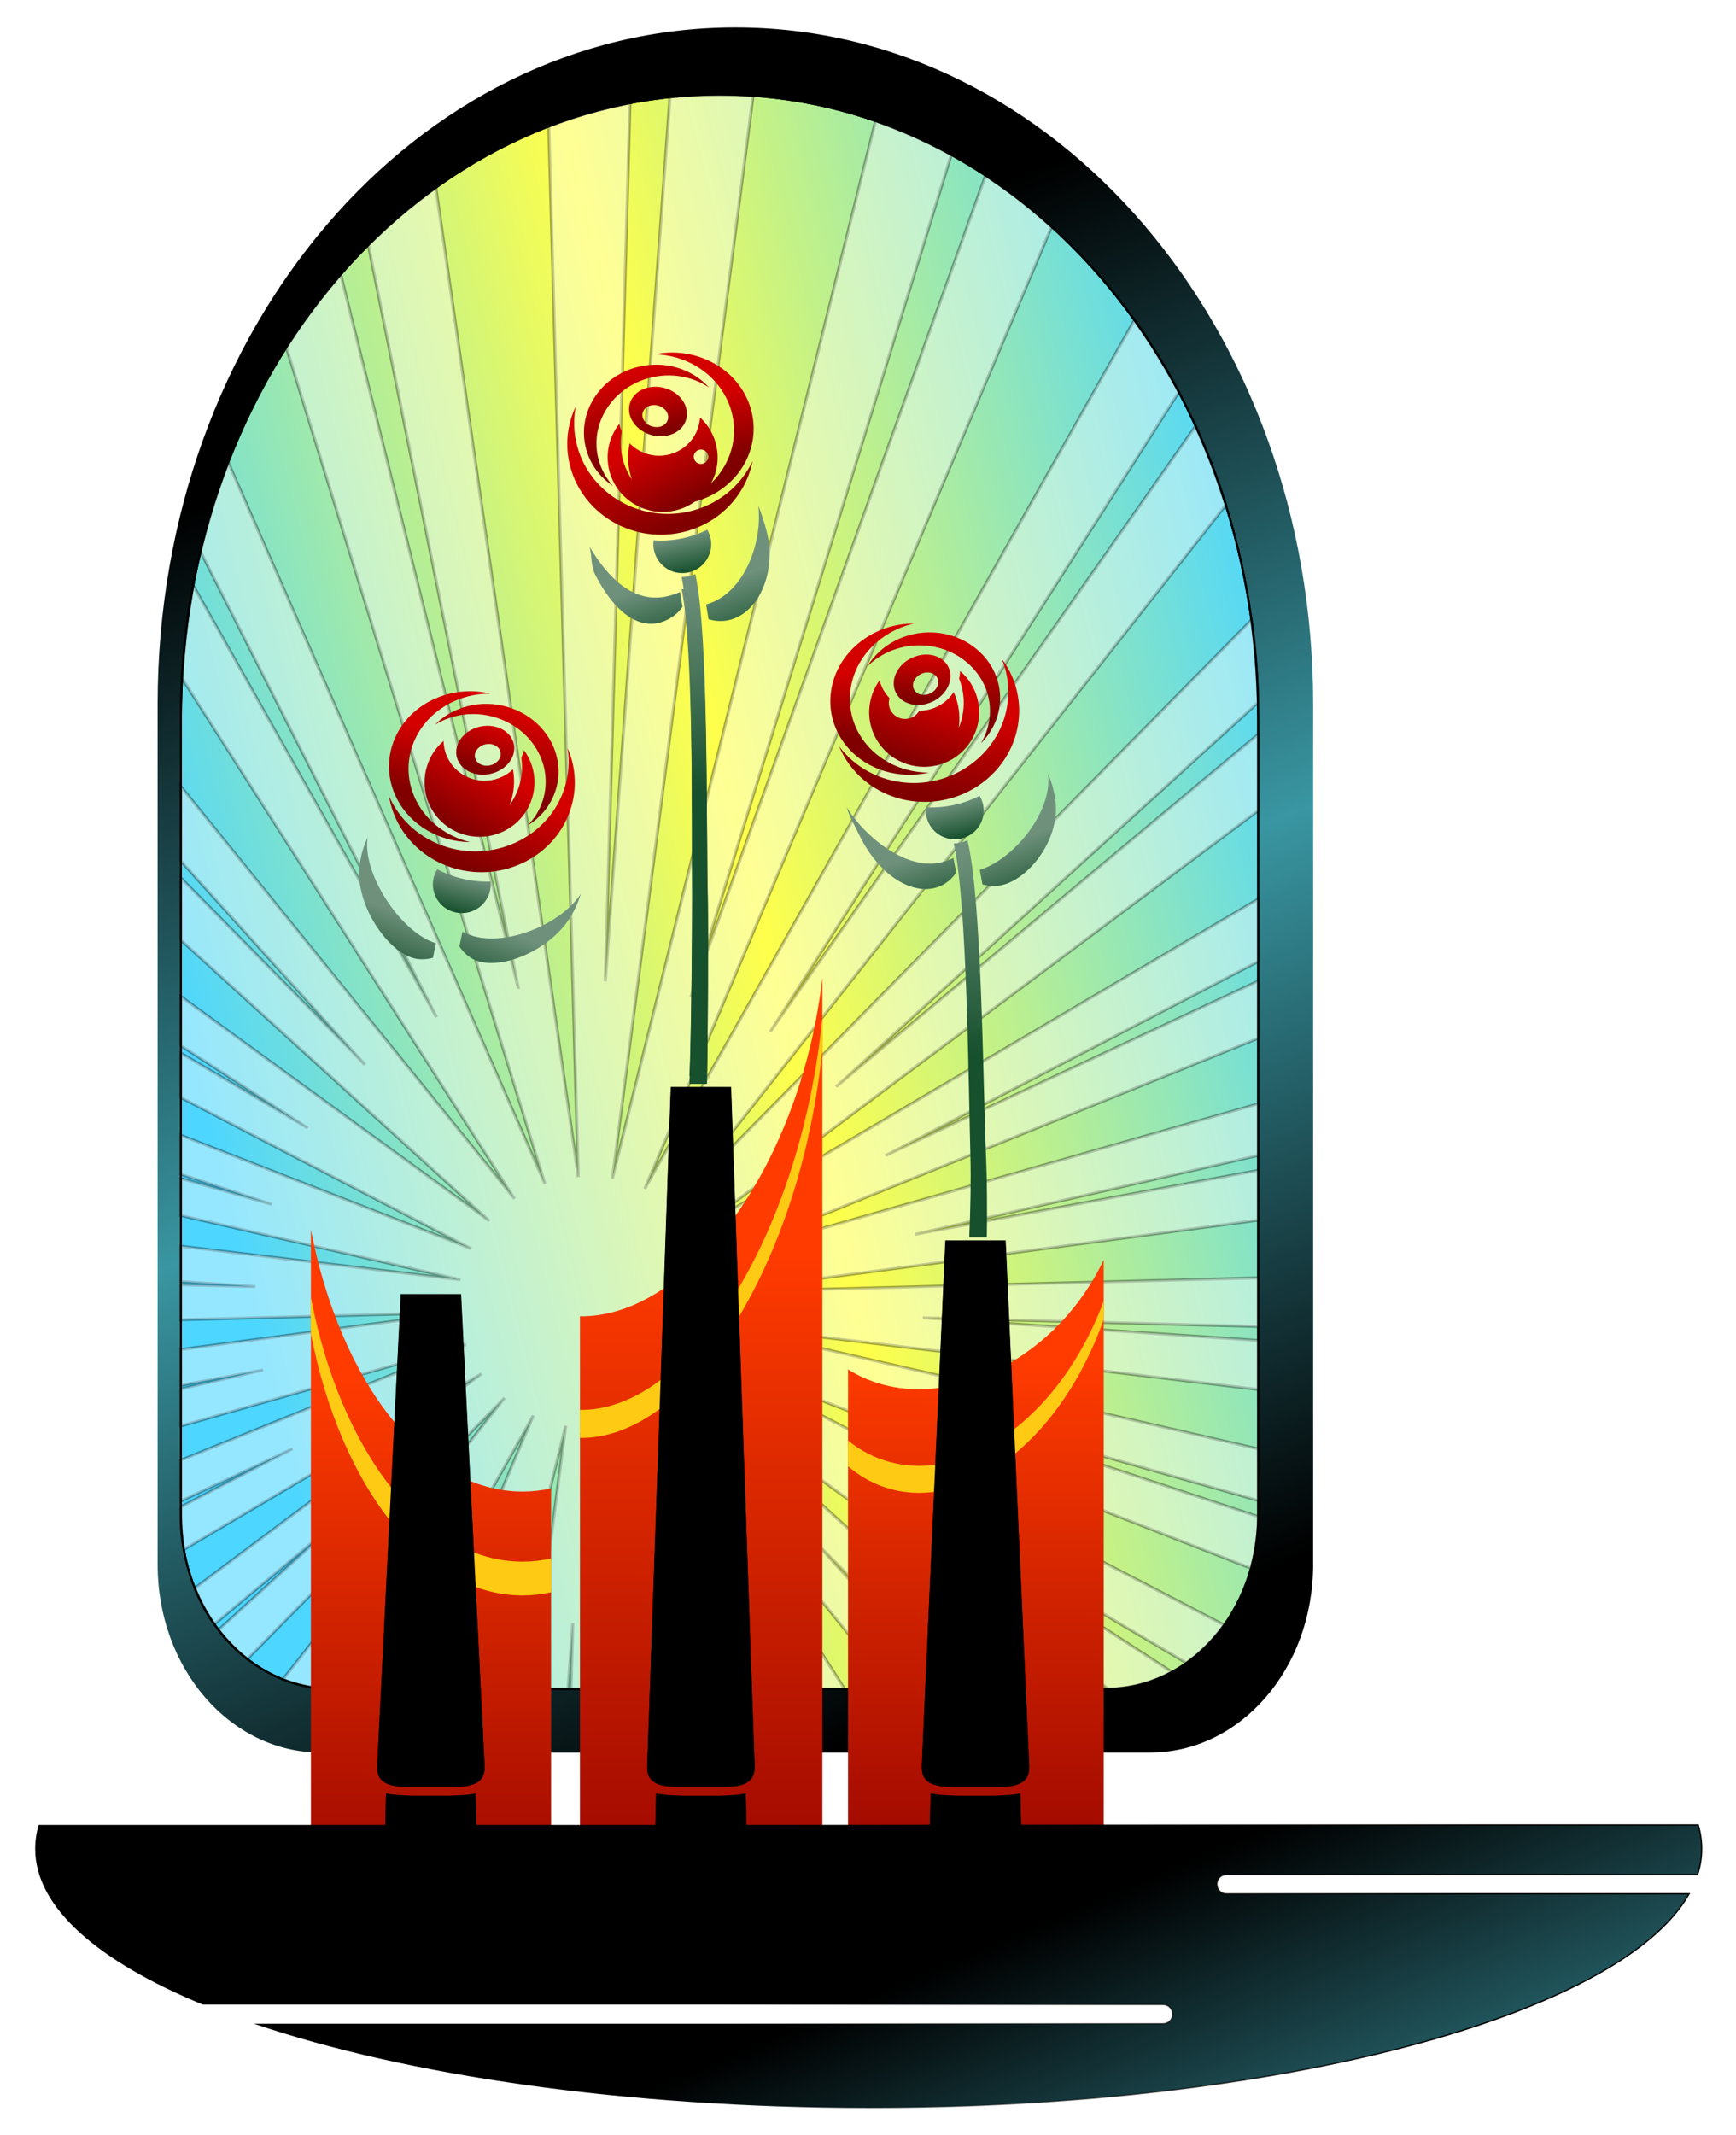 <?xml version="1.0" encoding="UTF-8"?>
<svg version="1.1" viewBox="0 0 480 590" xmlns="http://www.w3.org/2000/svg" xmlns:xlink="http://www.w3.org/1999/xlink">
<defs>
<linearGradient id="k">
<stop stop-color="#8f0000" offset="0"/>
<stop stop-color="#ff3b00" offset="1"/>
</linearGradient>
<linearGradient id="i">
<stop stop-color="#16502d" offset="0"/>
<stop stop-color="#6f917c" offset="1"/>
</linearGradient>
<linearGradient id="a">
<stop stop-color="#d40000" offset="0"/>
<stop stop-color="#800000" offset="1"/>
</linearGradient>
<linearGradient id="h" x1="498.9" x2="479.03" y1="542.19" y2="602.33" gradientUnits="userSpaceOnUse" xlink:href="#a"/>
<linearGradient id="g" x1="393.64" x2="381.83" y1="544.87" y2="601.26" gradientTransform="matrix(1 0 0 .956 0 25.561)" gradientUnits="userSpaceOnUse" xlink:href="#a"/>
<linearGradient id="f" x1="481.71" x2="448.42" y1="601.26" y2="672.69" gradientTransform="translate(1.611 -3.759)" gradientUnits="userSpaceOnUse" xlink:href="#a"/>
<linearGradient id="r" x1="473.12" x2="443.58" y1="589.45" y2="640.46" gradientTransform="matrix(.965 -.263 .263 .965 1.877 -575.13)" gradientUnits="userSpaceOnUse" xlink:href="#a"/>
<linearGradient id="e" x1="465.6" x2="453.79" y1="547.02" y2="584.08" gradientUnits="userSpaceOnUse" xlink:href="#a"/>
<linearGradient id="q" x1="408.21" x2="424.54" y1="807.81" y2="633.9" gradientTransform="translate(80.059 -54.684)" gradientUnits="userSpaceOnUse" xlink:href="#i"/>
<linearGradient id="d" x1="426.82" x2="434.42" y1="322.42" y2="292.04" gradientTransform="translate(78.985 247.68)" gradientUnits="userSpaceOnUse" xlink:href="#i"/>
<linearGradient id="c" x1="361.96" x2="381.83" y1="711.89" y2="631.87" gradientTransform="matrix(.654 .07 -.07 .654 275.52 139.02)" gradientUnits="userSpaceOnUse" xlink:href="#i"/>
<linearGradient id="b" x1="361.96" x2="381.83" y1="711.89" y2="631.87" gradientTransform="matrix(-.553 -.357 -.357 .553 969.36 366.7)" gradientUnits="userSpaceOnUse" xlink:href="#i"/>
<linearGradient id="p" x1="793.72" x2="793.72" y1="1214.3" y2="731.43" gradientTransform="matrix(-.752 0 0 1 1182.7 0)" gradientUnits="userSpaceOnUse" xlink:href="#k"/>
<linearGradient id="o" x1="668.81" x2="668.81" y1="1244.4" y2="640.09" gradientTransform="matrix(-.713 0 0 1 899.77 0)" gradientUnits="userSpaceOnUse" xlink:href="#k"/>
<linearGradient id="n" x1="473.12" x2="443.58" y1="589.45" y2="640.46" gradientTransform="matrix(-1 -.017 -.017 1 830.35 -835.73)" gradientUnits="userSpaceOnUse" xlink:href="#a"/>
<linearGradient id="j" x1="408.21" x2="424.54" y1="807.81" y2="633.9" gradientTransform="matrix(.999 .052 -.052 .999 324.84 -611)" gradientUnits="userSpaceOnUse" xlink:href="#i"/>
<linearGradient id="m" x1="714.24" x2="714.24" y1="1244.5" y2="745.02" gradientTransform="matrix(.707 0 0 1 -339.89 0)" gradientUnits="userSpaceOnUse" xlink:href="#k"/>
<linearGradient id="l" x1="473.12" x2="443.58" y1="589.45" y2="640.46" gradientUnits="userSpaceOnUse" xlink:href="#a"/>
<filter id="x" color-interpolation-filters="sRGB">
<feGaussianBlur stdDeviation="5.362"/>
</filter>
<filter id="w" color-interpolation-filters="sRGB">
<feGaussianBlur stdDeviation="7.471"/>
</filter>
<linearGradient id="v" x1="647.23" x2="196.13" y1="1004" y2="-58.846" gradientTransform="matrix(1.028 0 0 1 1.552 0)" gradientUnits="userSpaceOnUse">
<stop offset="0"/>
<stop stop-color="#3996a2" offset=".5"/>
<stop offset="1"/>
</linearGradient>
<linearGradient id="u" x1="-75.947" x2="824.19" y1="338.47" y2="124.05" gradientTransform="translate(11.197)" gradientUnits="userSpaceOnUse">
<stop stop-color="#4dd6ff" offset="0"/>
<stop stop-color="#ffff4b" offset=".5"/>
<stop stop-color="#4dd6ff" offset="1"/>
</linearGradient>
<linearGradient id="t" x1="945.74" x2="744.41" y1="1565.8" y2="1179.9" gradientTransform="matrix(1.08 0 0 .879 -21.421 146.23)" gradientUnits="userSpaceOnUse">
<stop stop-color="#3996a2" offset="0"/>
<stop offset="1"/>
</linearGradient>
<linearGradient id="s" x1="1012.1" x2="426.25" y1="1304.2" y2="1213.9" gradientTransform="matrix(1.022 0 0 1.102 -10.085 -115.87)" gradientUnits="userSpaceOnUse">
<stop offset="0"/>
<stop stop-opacity="0" offset="1"/>
</linearGradient>
</defs>
<g transform="translate(0 -462.36)">
<g transform="matrix(.329 0 0 .329 61.888 591.46)">
<g transform="matrix(1.023 0 0 1 1.259 0)">
<path d="m419.02-369.36c-262.95 0-474.65 253.49-474.65 568.39v722.8c0 87.47 59.758 157.87 134 157.87h681.25c74.246 0 134.04-70.399 134.04-157.87v-722.8c0-314.89-211.69-568.39-474.65-568.39z" fill="url(#v)"/>
<g transform="matrix(1.048 0 0 1.03 -6.868 -32.648)">
<path d="m393.98-272.14c-233.93 0-422.27 227.45-422.27 510v648.54c0 78.485 53.163 141.65 119.22 141.65h606.07c66.052 0 119.24-63.167 119.24-141.65v-648.54c0-282.55-188.33-510-422.27-510z" fill="url(#u)" stroke="#000" stroke-width="1.577"/>
<path transform="translate(0 302.36)" d="m393.97-574.5c-13.103 0-26.052 0.697-38.844 2.094l-50.75 721.06 19.375-716.22c-21.843 4.38-43.101 10.791-63.656 19.031l23.15 856.82-111.66-806.84c-18.653 13.929-36.349 29.554-52.906 46.719l117.66 606.59-139.34-582.47c-15.431 18.405-29.688 38.248-42.625 59.344l202.72 682.22-248.29-588.37c-8.688 23.315-15.972 47.581-21.719 72.625l185.03 379.78-190.71-351.97c-4.424 24.583-7.39 49.834-8.781 75.625l260.59 424.44-261.5-336.16v60.719l144.28 166.12-144.28-152.28v50.594l241.84 229.12-241.84-183.06v40.125l99.438 67.125-99.438-61.062v36.157l227.5 123.28-227.5-92.469v31.781l71.219 24.562-71.219-21.156v30.219l219.19 52.438-219.19-27.375v28.844l58.281 4.094-58.281-1.562v28.594l217.91-5.906-217.91 30.156v29.25l64.375-12.5-64.375 15.406v30.25l223.47-66.406-223.47 94.281v33.312l87.5-42.625-87.5 47.406v6.781c0 9.579 0.802 18.933 2.312 27.969l233.28-143.25-224.65 174.78c4.095 10.553 9.229 20.399 15.281 29.344l100.06-86.9-96.72 91.62c6.628 8.97 14.199 16.93 22.531 23.66l201.62-212.84-173.72 229.5c10.702 4.4 22.104 7.02 33.969 7.625l63.938-94.719-58.25 94.875h35.812l120.82-222.95-90.625 222.94h31.5l23-66.656-19.812 66.656h29.969l51.344-214.62-26.812 214.62h28.594l3.781-53.719-1.438 53.719h28.344l-5.781-213.34 29.531 213.34h28.969l-11.594-59.812 14.312 59.812h29.969l-65.031-218.91 92.375 218.91h33l-40.406-82.938 44.938 82.938h35.812l-141.84-231.03 179.72 231.03h43.219l-105.72-121.72 115.31 121.72h50.125l-263-249.16 329.12 249.12c17.775-0.322 34.577-5.22 49.625-13.75l-236.34-159.56 247.78 152.12c11.236-8.282 21.212-18.724 29.531-30.844l-405.38-219.66 426.5 173.38c3.564-13.283 5.555-27.431 5.656-42.125l-275.88-95.125 275.88 81.969v-42.094l-423.84-101.38 423.84 52.938v-40l-262.94-18.5 262.94 7.125v-39.688l-422.56 11.438 422.56-58.469v-40.625l-269.01 52.18 269.03-64.34v-42.125l-428.13 127.21 428.13-180.66v-46.656l-292.16 142.34 292.16-158.31v-50.874l-440.25 270.29 440.25-342.47v-62.188l-330.94 287.44 330.75-313.38c-0.512-22.843-2.226-45.299-5.125-67.281l-453.06 478.22 432.94-572c-6.691-22.217-14.588-43.708-23.656-64.344l-333.47 493.93 320.31-521.69c-10.469-20.58-22.101-40.193-34.812-58.688l-383.88 708.45 318.94-784.57c-16.322-15.405-33.615-29.373-51.75-41.781l-231.06 670.06 204.15-686.97c-19.03-10.91-38.85-20.13-59.34-27.56l-206.31 862.5 110.31-883.09c-8.68-0.64-17.46-0.97-26.28-0.97z" fill="none" filter="url(#x)" opacity=".582" stroke="#000" stroke-width="2.4"/>
<path transform="translate(0 302.36)" d="m393.97-574.5c-13.103 0-26.052 0.697-38.844 2.094l-50.75 721.06 19.375-716.22c-21.843 4.38-43.101 10.791-63.656 19.031l23.15 856.82-111.66-806.84c-18.653 13.929-36.349 29.554-52.906 46.719l117.66 606.59-139.34-582.47c-15.431 18.405-29.688 38.248-42.625 59.344l202.72 682.22-248.29-588.37c-8.688 23.315-15.972 47.581-21.719 72.625l185.03 379.78-190.71-351.97c-4.424 24.583-7.39 49.834-8.781 75.625l260.59 424.44-261.5-336.16v60.719l144.28 166.12-144.28-152.28v50.594l241.84 229.12-241.84-183.06v40.125l99.438 67.125-99.438-61.062v36.157l227.5 123.28-227.5-92.469v31.781l71.219 24.562-71.219-21.156v30.219l219.19 52.438-219.19-27.375v28.844l58.281 4.094-58.281-1.562v28.594l217.91-5.906-217.91 30.156v29.25l64.375-12.5-64.375 15.406v30.25l223.47-66.406-223.47 94.281v33.312l87.5-42.625-87.5 47.406v6.781c0 9.579 0.802 18.933 2.312 27.969l233.28-143.25-224.65 174.78c4.095 10.553 9.229 20.399 15.281 29.344l100.06-86.9-96.72 91.62c6.628 8.97 14.199 16.93 22.531 23.66l201.62-212.84-173.72 229.5c10.702 4.4 22.104 7.02 33.969 7.625l63.938-94.719-58.25 94.875h35.812l120.82-222.95-90.625 222.94h31.5l23-66.656-19.812 66.656h29.969l51.344-214.62-26.812 214.62h28.594l3.781-53.719-1.438 53.719h28.344l-5.781-213.34 29.531 213.34h28.969l-11.594-59.812 14.312 59.812h29.969l-65.031-218.91 92.375 218.91h33l-40.406-82.938 44.938 82.938h35.812l-141.84-231.03 179.72 231.03h43.219l-105.72-121.72 115.31 121.72h50.125l-263-249.16 329.12 249.12c17.775-0.322 34.577-5.22 49.625-13.75l-236.34-159.56 247.78 152.12c11.236-8.282 21.212-18.724 29.531-30.844l-405.38-219.66 426.5 173.38c3.564-13.283 5.555-27.431 5.656-42.125l-275.88-95.125 275.88 81.969v-42.094l-423.84-101.38 423.84 52.938v-40l-262.94-18.5 262.94 7.125v-39.688l-422.56 11.438 422.56-58.469v-40.625l-269.01 52.18 269.03-64.34v-42.125l-428.13 127.21 428.13-180.66v-46.656l-292.16 142.34 292.16-158.31v-50.874l-440.25 270.29 440.25-342.47v-62.188l-330.94 287.44 330.75-313.38c-0.512-22.843-2.226-45.299-5.125-67.281l-453.06 478.22 432.94-572c-6.691-22.217-14.588-43.708-23.656-64.344l-333.47 493.93 320.31-521.69c-10.469-20.58-22.101-40.193-34.812-58.688l-383.88 708.45 318.94-784.57c-16.322-15.405-33.615-29.373-51.75-41.781l-231.06 670.06 204.15-686.97c-19.03-10.91-38.85-20.13-59.34-27.56l-206.31 862.5 110.31-883.09c-8.68-0.64-17.46-0.97-26.28-0.97z" fill="#fff" opacity=".404"/>
<path d="m393.98-272.14c-233.93 0-422.27 227.45-422.27 510v648.54c0 78.485 53.163 141.65 119.22 141.65h606.07c66.052 0 119.24-63.167 119.24-141.65v-648.54c0-282.55-188.33-510-422.27-510z" fill="none" stroke="#000" stroke-width="1.577"/>
</g>
</g>
<g transform="matrix(1 0 0 .991 -996.51 23.162)" filter="url(#w)">
<g transform="translate(15.189 3.038)">
<g transform="translate(1008.6)">
<g transform="matrix(.977 -.214 .214 .977 -3.252 -302.13)">
<path d="m488.93 628.86c10.85-7.002 19.218-17.478 23.015-30.406 8.714-29.669-9.914-60.891-41.607-69.735-22.839-6.373-46.219 0.61-60.768 16.113 14.045-9.048 32.235-12.237 50.103-7.252 31.693 8.844 50.322 40.066 41.607 69.735-2.428 8.267-6.732 15.543-12.35 21.545z" fill="url(#h)"/>
<path d="m455.59 517.69c-14.9-3.274-31.031-1.963-45.823 4.806-33.947 15.535-47.894 53.822-31.152 85.515 12.065 22.838 36.763 36.015 62.331 35.785-19.273-4.249-36.438-16.195-45.876-34.062-16.742-31.693-2.794-69.98 31.152-85.515 9.459-4.329 19.482-6.429 29.368-6.529z" fill="url(#g)"/>
<path d="m521.33 562.65c7.021 15.557 8.758 33.454 3.625 51.071-11.781 40.431-55.165 63.96-96.899 52.553-30.074-8.22-51.076-32.329-56.061-60.293 9.1 20.121 27.065 36.271 50.593 42.702 41.734 11.407 85.118-12.122 96.899-52.553 3.283-11.265 3.757-22.664 1.843-33.479z" fill="url(#f)"/>
<path transform="matrix(.965 .263 -.263 .965 -152.97 554.41)" d="m618.16-157.19c0.068 2.203-0.084 4.409-0.438 6.594 0.404 0.892 0.796 1.828 1.156 2.75 5.023 12.853 4.866 26.458 0.594 38.75 0.734-8.304-0.35-16.844-3.562-25.062-0.665-1.702-1.407-3.37-2.219-4.969-1.15 2.018-2.524 3.94-4.125 5.75-6.363 7.194-15.079 11.097-23.969 11.562-2.25 4.463-6.848 7.531-12.188 7.531-7.55 0-13.688-6.106-13.688-13.656 0-1.136 0.176-2.226 0.438-3.281-4.377-4.158-7.434-9.21-9.125-14.625-12.251 18.863-9.168 44.368 8.188 59.719 19.106 16.899 48.289 15.106 65.188-4s15.106-48.32-4-65.219c-0.732-0.648-1.49-1.251-2.25-1.844z" fill="url(#r)"/>
<path d="m447.42 545.78c-4.606 1.111-9.014 3.328-12.571 6.632-9.486 8.809-9.406 21.917 0.142 29.267 9.548 7.349 24.966 6.148 34.452-2.662 9.486-8.809 9.447-21.896-0.101-29.245-5.967-4.593-14.247-5.843-21.922-3.992zm4.813 14.932c3.417-0.824 7.128-0.266 9.784 1.778 4.25 3.271 4.241 9.097 0.018 13.019-4.223 3.921-11.092 4.447-15.342 1.176s-4.241-9.097-0.018-13.019c1.583-1.47 3.508-2.46 5.558-2.954z" fill="url(#e)"/>
</g>
<g transform="matrix(-1 .002 .002 1 1096.3 -282.5)">
<path d="m499.8 571.32c-12.157 49.616-12.593 206.42-15.096 267.71-0.845 20.688-0.924 44.719-0.543 69.002l14.763-0.027c-1.048-24.012-1.622-48.502-1.11-68.996 1.509-60.411 2.261-215.02 13.478-265.12-0.209 5e-3 -0.414 0.032-0.624 0.032-3.913 0-7.592-0.954-10.867-2.598z" fill="url(#q)"/>
<path d="m489.52 533.71c-2.188 3.648-3.469 7.905-3.469 12.469 0 13.422 10.89 24.312 24.312 24.312s24.312-10.89 24.312-24.312c0-0.967-0.046-1.937-0.156-2.875-9.195 0.487-18.611-0.442-27.969-3-6.02-1.645-11.723-3.864-17.031-6.594z" fill="url(#d)"/>
<path d="m432.03 515.06c-3.218 7.197-5.446 15.337-6.375 24.031-3.536 33.082 24.701 68.35 48.748 70.921 4.361 0.466 8.666 3e-3 12.812-1.219 0.724-4.212 1.484-8.329 2.281-12.344-1.884-0.605-3.777-1.297-5.656-2.125-27.452-12.098-55.805-49.837-51.811-79.264z" fill="url(#c)"/>
<path d="m601.18 543.22c-15.392 25.398-51.085 54.464-80.04 46.617-3.396-0.92-6.599-2.11-9.594-3.531-0.788 4.062-1.53 8.246-2.25 12.5 2.478 3.635 5.565 6.737 9.312 9.156 20.318 13.117 53.43-1.653 72.446-42.023 3.726-7.91 8.104-15.099 10.125-22.719z" fill="url(#b)"/>
</g>
</g>
<g transform="translate(959.17)">
<g transform="matrix(.866 0 0 1 84.939 0)">
<path d="m781.4 645.43v522.4c0 26.096-15.823 47.094-35.459 47.094h-177.2c-19.636 0-35.459-20.998-35.459-47.094v-429.49c39.302 21.804 93.665 23.246 147.18-0.688 44.812-20.043 80.278-53.97 100.95-92.219z" fill="url(#p)"/>
<path d="m781.4 685.27c-20.668 48.257-56.135 91.056-100.95 116.34-53.511 30.196-107.87 28.353-147.18 0.844v18c39.302 29.211 93.665 31.158 147.18-0.906 44.812-26.852 80.278-72.32 100.95-123.56v-10.719z" fill="#ffca13"/>
</g>
<g transform="translate(-34.369)" fill="#fff">
<path transform="translate(83.776 302.36)" d="m579.09 331.94-19.75 440.59c-0.81 15.55 12.55 17.47 28.13 17.47h34c15.574 0 28.941-1.916 28.125-17.469l-19.75-440.59h-25.375zm-12.312 464.44-0.875 37.208h77.094l-0.875-37.208c-4.917 1.624-22.75 2-22.75 2h-29.844s-17.833-0.376-22.75-2z" fill="#000"/>
</g>
</g>
</g>
<g transform="translate(19.647 3.038)">
<g transform="translate(974.74)">
<g transform="matrix(.866 0 0 1 55.391 0)">
<path d="m519.34 406.25c-9.614 74.332-40.359 150.22-88.838 207.22-45.743 53.787-98.463 80.417-146.4 79.844v474.52c0 26.096 15.002 47.094 33.618 47.094h168c18.616 0 33.618-20.998 33.618-47.094z" fill="url(#o)"/>
<path d="m519.34 447.05c-9.614 85.353-40.359 172.49-88.838 237.94-45.743 61.761-98.463 92.34-146.4 91.682v19.736c47.94 0.66 100.66-29.92 146.41-91.68 48.47-65.46 79.22-152.59 88.83-237.94v-19.736z" fill="#ffca13"/>
</g>
<path d="m377.71 505.42-19.75 569.47c-0.816 15.553 12.551 17.469 28.125 17.469h34c15.574 0 28.941-1.916 28.125-17.469l-19.75-569.47h-25.375zm-12.312 593.32-0.875 37.208h77.094l-0.875-37.208c-4.917 1.624-22.75 2-22.75 2h-29.844s-17.833-0.376-22.75-2z"/>
</g>
<g transform="translate(990.35)">
<g transform="matrix(-1 -.017 -.017 1 813.17 -619.95)">
<path d="m488.93 628.86c10.85-7.002 19.218-17.478 23.015-30.406 8.714-29.669-9.914-60.891-41.607-69.735-22.839-6.373-46.219 0.61-60.768 16.113 14.045-9.048 32.235-12.237 50.103-7.252 31.693 8.844 50.322 40.066 41.607 69.735-2.428 8.267-6.732 15.543-12.35 21.545z" fill="url(#h)"/>
<path d="m455.59 517.69c-14.9-3.274-31.031-1.963-45.823 4.806-33.947 15.535-47.894 53.822-31.152 85.515 12.065 22.838 36.763 36.015 62.331 35.785-19.273-4.249-36.438-16.195-45.876-34.062-16.742-31.693-2.794-69.98 31.152-85.515 9.459-4.329 19.482-6.429 29.368-6.529z" fill="url(#g)"/>
<path d="m521.33 562.65c7.021 15.557 8.758 33.454 3.625 51.071-11.781 40.431-55.165 63.96-96.899 52.553-30.074-8.22-51.076-32.329-56.061-60.293 9.1 20.121 27.065 36.271 50.593 42.702 41.734 11.407 85.118-12.122 96.899-52.553 3.283-11.265 3.757-22.664 1.843-33.479z" fill="url(#f)"/>
<path transform="matrix(-1 -.017 -.017 1 816.09 849.66)" d="m403.94-284.34c-0.325 6.049-2.218 12.095-5.875 17.469-10.68 15.692-32.089 19.742-47.781 9.062-1.998-1.359-3.794-2.89-5.406-4.562-0.393 1.749-0.712 3.53-0.938 5.344-1.087 8.757-0.039 17.321 2.719 25.188-7.17-10.86-10.638-24.025-8.938-37.719 0.122-0.982 0.235-1.974 0.406-2.938-0.881-2.03-1.554-4.13-2.031-6.281-0.591 0.762-1.2 1.536-1.75 2.344-14.351 21.086-8.868 49.836 12.219 64.188 21.086 14.351 49.836 8.899 64.188-12.188 13.036-19.155 9.709-44.645-6.812-59.906zm0.844 27.281c3.356 0 6.094 2.738 6.094 6.094 0 3.356-2.738 6.062-6.094 6.062-3.356 0-6.062-2.707-6.062-6.062s2.707-6.094 6.062-6.094z" fill="url(#n)"/>
<path d="m447.42 545.78c-4.606 1.111-9.014 3.328-12.571 6.632-9.486 8.809-9.406 21.917 0.142 29.267 9.548 7.349 24.966 6.148 34.452-2.662 9.486-8.809 9.447-21.896-0.101-29.245-5.967-4.593-14.247-5.843-21.922-3.992zm4.813 14.932c3.417-0.824 7.128-0.266 9.784 1.778 4.25 3.271 4.241 9.097 0.018 13.019-4.223 3.921-11.092 4.447-15.342 1.176s-4.241-9.097-0.018-13.019c1.583-1.47 3.508-2.46 5.558-2.954z" fill="url(#e)"/>
</g>
<g transform="matrix(-1 -.017 -.017 1 891.45 -487.98)">
<path transform="matrix(.999 -.052 .052 .999 -213.86 572.29)" d="m711.69 35.844c-14.704 48.922-23.24 205.5-28.906 266.57-1.913 20.617-9.024 128.98-9.897 153.25l14.712 1.011c0.193-24.034 6.71-133.17 8.279-153.61 4.62-60.24 13.36-214.6 27.15-264.06-0.209-0.006-0.415 0.011-0.625 0-3.908-0.202-7.532-1.345-10.719-3.156z" fill="url(#j)"/>
<path d="m489.52 533.71c-2.188 3.648-3.469 7.905-3.469 12.469 0 13.422 10.89 24.312 24.312 24.312s24.312-10.89 24.312-24.312c0-0.967-0.046-1.937-0.156-2.875-9.195 0.487-18.611-0.442-27.969-3-6.02-1.645-11.723-3.864-17.031-6.594z" fill="url(#d)"/>
<path d="m447.02 512.91c-3.218 7.197-8.813 23.874-9.742 32.568-3.536 33.082 13.078 61.961 37.125 64.531 4.361 0.466 8.666 3e-3 12.812-1.219 0.724-4.212 1.484-8.329 2.281-12.344-1.884-0.605-3.777-1.297-5.656-2.125-27.452-12.098-40.815-51.984-36.82-81.412z" fill="url(#c)"/>
<path d="m588.14 549.67c-15.392 25.398-38.051 48.017-67.006 40.17-3.396-0.92-6.599-2.11-9.594-3.531-0.788 4.062-1.53 8.246-2.25 12.5 2.478 3.635 5.565 6.737 9.312 9.156 20.318 13.117 43.87 3.16 64.227-34.421 4.164-7.688 3.29-16.254 5.311-23.874z" fill="url(#b)"/>
</g>
</g>
</g>
<g transform="translate(3.222 3.038)">
<g transform="translate(1007.5)">
<g transform="matrix(.866 0 0 1 26.861 0)">
<path d="m37.066 619.89v547.94c0 26.096 14.865 47.094 33.311 47.094h166.47c18.446 0 33.311-20.998 33.311-47.094v-328.62c-9.081 1.742-18.325 2.656-27.722 2.656-95.629 0-176.77-93.013-205.37-221.97z" fill="url(#m)"/>
<path d="m37.056 682.19v25.781c28.602 128.96 109.74 221.97 205.37 221.97 9.397 0 18.641-0.914 27.722-2.656v-25.781c-9.081 1.742-18.325 2.656-27.722 2.656-95.629 0-176.77-93.013-205.37-221.97z" fill="#ffca13"/>
</g>
<g transform="translate(-528.43)" fill="#fff">
<path transform="translate(511.25 302.36)" d="m151.62 377.03-19.75 395.5c-0.81 15.55 12.56 17.47 28.13 17.47h34c15.574 0 28.941-1.916 28.125-17.469l-19.75-395.5h-25.375zm-12.312 419.35-0.875 37.208h77.094l-0.875-37.208c-4.917 1.624-22.75 2-22.75 2h-29.844s-17.833-0.376-22.75-2z" fill="#000"/>
</g>
<g transform="matrix(1 .018 -.018 1 -236.49 -360.32)">
<path d="m488.93 628.86c10.85-7.002 19.218-17.478 23.015-30.406 8.714-29.669-9.914-60.891-41.607-69.735-22.839-6.373-46.219 0.61-60.768 16.113 14.045-9.048 32.235-12.237 50.103-7.252 31.693 8.844 50.322 40.066 41.607 69.735-2.428 8.267-6.732 15.543-12.35 21.545z" fill="url(#h)"/>
<path d="m455.59 517.69c-14.9-3.274-31.031-1.963-45.823 4.806-33.947 15.535-47.894 53.822-31.152 85.515 12.065 22.838 36.763 36.015 62.331 35.785-19.273-4.249-36.438-16.195-45.876-34.062-16.742-31.693-2.794-69.98 31.152-85.515 9.459-4.329 19.482-6.429 29.368-6.529z" fill="url(#g)"/>
<path d="m521.33 562.65c7.021 15.557 8.758 33.454 3.625 51.071-11.781 40.431-55.165 63.96-96.899 52.553-30.074-8.22-51.076-32.329-56.061-60.293 9.1 20.121 27.065 36.271 50.593 42.702 41.734 11.407 85.118-12.122 96.899-52.553 3.283-11.265 3.757-22.664 1.843-33.479z" fill="url(#f)"/>
<path d="m417.02 558.52c-16.778 14.98-20.523 40.409-7.812 59.781 13.992 21.326 42.642 27.274 63.969 13.281 21.326-13.992 27.274-42.642 13.281-63.969-0.536-0.817-1.109-1.603-1.688-2.375-0.514 2.143-1.241 4.235-2.156 6.25 0.155 0.966 0.27 1.954 0.375 2.938 1.469 13.721-2.241 26.826-9.594 37.562 2.891-7.819 4.095-16.351 3.156-25.125-0.195-1.817-0.481-3.619-0.844-5.375-1.64 1.645-3.48 3.143-5.5 4.469-15.871 10.413-37.181 5.996-47.594-9.875-3.566-5.435-5.372-11.509-5.594-17.562z" fill="url(#l)"/>
<path d="m447.42 545.78c-4.606 1.111-9.014 3.328-12.571 6.632-9.486 8.809-9.406 21.917 0.142 29.267 9.548 7.349 24.966 6.148 34.452-2.662 9.486-8.809 9.447-21.896-0.101-29.245-5.967-4.593-14.247-5.843-21.922-3.992zm4.813 14.932c3.417-0.824 7.128-0.266 9.784 1.778 4.25 3.271 4.241 9.097 0.018 13.019-4.223 3.921-11.092 4.447-15.342 1.176s-4.241-9.097-0.018-13.019c1.583-1.47 3.508-2.46 5.558-2.954z" fill="url(#e)"/>
</g>
<g transform="matrix(1 .018 -.018 1 -314.73 -228.09)">
<path transform="matrix(.999 -.052 .052 .999 -213.86 572.29)" d="m711.69 35.844c-14.704 48.922-23.24 205.5-28.906 266.57-1.913 20.617-2.623 26.512-3.496 50.782l14.764 0.503c0.193-24.034 0.256-30.187 1.826-50.628 4.62-60.24 13.36-214.6 27.15-264.06-0.209-0.006-0.415 0.011-0.625 0-3.908-0.202-7.532-1.345-10.719-3.156z" fill="url(#j)"/>
<path d="m489.52 533.71c-2.188 3.648-3.469 7.905-3.469 12.469 0 13.422 10.89 24.312 24.312 24.312s24.312-10.89 24.312-24.312c0-0.967-0.046-1.937-0.156-2.875-9.195 0.487-18.611-0.442-27.969-3-6.02-1.645-11.723-3.864-17.031-6.594z" fill="url(#d)"/>
<path d="m430.52 507.72c-3.218 7.197-5.446 15.337-6.375 24.031-3.536 33.082 26.211 75.694 50.258 78.264 4.361 0.466 8.666 3e-3 12.812-1.219 0.724-4.212 1.484-8.329 2.281-12.344-1.884-0.605-3.777-1.297-5.656-2.125-27.452-12.098-57.315-57.181-53.32-86.608z" fill="url(#c)"/>
<path d="m610.45 552.31c-15.392 25.398-60.353 45.378-89.308 37.531-3.396-0.92-6.599-2.11-9.594-3.531-0.788 4.062-1.53 8.246-2.25 12.5 2.478 3.635 5.565 6.737 9.312 9.156 20.318 13.117 63.669-4.985 81.714-32.937 4.742-7.346 8.104-15.099 10.125-22.719z" fill="url(#b)"/>
</g>
</g>
</g>
</g>
<path d="m-155.6 1140.5c-1.936 6.594-2.939 13.298-2.939 20.049 0 49.129 52.433 94.445 140.82 130.86h807.3c4.301 0 7.763 3.579 7.763 8.026 0 4.447-3.462 8.026-7.763 8.026h-764.33c128.02 43.419 311.99 70.65 516.47 70.65 345.3 0 632.23-77.646 689.77-179.81h-389.1c-4.301 0-7.763-3.579-7.763-8.026s3.462-8.026 7.763-8.026h396.19c2.278-7.143 3.45-14.371 3.45-21.7 0-6.75-1.003-13.455-2.939-20.049h-1394.7z" fill="url(#t)" stroke="url(#s)" stroke-width="1.061"/>
<g transform="translate(-996.51 12.151)">
<g transform="translate(15.189 3.038)">
<g transform="translate(1008.6)">
<g transform="matrix(.977 -.214 .214 .977 -3.252 -302.13)">
<path d="m488.93 628.86c10.85-7.002 19.218-17.478 23.015-30.406 8.714-29.669-9.914-60.891-41.607-69.735-22.839-6.373-46.219 0.61-60.768 16.113 14.045-9.048 32.235-12.237 50.103-7.252 31.693 8.844 50.322 40.066 41.607 69.735-2.428 8.267-6.732 15.543-12.35 21.545z" fill="url(#h)"/>
<path d="m455.59 517.69c-14.9-3.274-31.031-1.963-45.823 4.806-33.947 15.535-47.894 53.822-31.152 85.515 12.065 22.838 36.763 36.015 62.331 35.785-19.273-4.249-36.438-16.195-45.876-34.062-16.742-31.693-2.794-69.98 31.152-85.515 9.459-4.329 19.482-6.429 29.368-6.529z" fill="url(#g)"/>
<path d="m521.33 562.65c7.021 15.557 8.758 33.454 3.625 51.071-11.781 40.431-55.165 63.96-96.899 52.553-30.074-8.22-51.076-32.329-56.061-60.293 9.1 20.121 27.065 36.271 50.593 42.702 41.734 11.407 85.118-12.122 96.899-52.553 3.283-11.265 3.757-22.664 1.843-33.479z" fill="url(#f)"/>
<path transform="matrix(.965 .263 -.263 .965 -152.97 554.41)" d="m618.16-157.19c0.068 2.203-0.084 4.409-0.438 6.594 0.404 0.892 0.796 1.828 1.156 2.75 5.023 12.853 4.866 26.458 0.594 38.75 0.734-8.304-0.35-16.844-3.562-25.062-0.665-1.702-1.407-3.37-2.219-4.969-1.15 2.018-2.524 3.94-4.125 5.75-6.363 7.194-15.079 11.097-23.969 11.562-2.25 4.463-6.848 7.531-12.188 7.531-7.55 0-13.688-6.106-13.688-13.656 0-1.136 0.176-2.226 0.438-3.281-4.377-4.158-7.434-9.21-9.125-14.625-12.251 18.863-9.168 44.368 8.188 59.719 19.106 16.899 48.289 15.106 65.188-4s15.106-48.32-4-65.219c-0.732-0.648-1.49-1.251-2.25-1.844z" fill="url(#r)"/>
<path d="m447.42 545.78c-4.606 1.111-9.014 3.328-12.571 6.632-9.486 8.809-9.406 21.917 0.142 29.267 9.548 7.349 24.966 6.148 34.452-2.662 9.486-8.809 9.447-21.896-0.101-29.245-5.967-4.593-14.247-5.843-21.922-3.992zm4.813 14.932c3.417-0.824 7.128-0.266 9.784 1.778 4.25 3.271 4.241 9.097 0.018 13.019-4.223 3.921-11.092 4.447-15.342 1.176s-4.241-9.097-0.018-13.019c1.583-1.47 3.508-2.46 5.558-2.954z" fill="url(#e)"/>
</g>
<g transform="matrix(-1 .002 .002 1 1096.3 -282.5)">
<path d="m499.8 571.32c-12.157 49.616-12.593 206.42-15.096 267.71-0.845 20.688-0.924 44.719-0.543 69.002l14.763-0.027c-1.048-24.012-1.622-48.502-1.11-68.996 1.509-60.411 2.261-215.02 13.478-265.12-0.209 5e-3 -0.414 0.032-0.624 0.032-3.913 0-7.592-0.954-10.867-2.598z" fill="url(#q)"/>
<path d="m489.52 533.71c-2.188 3.648-3.469 7.905-3.469 12.469 0 13.422 10.89 24.312 24.312 24.312s24.312-10.89 24.312-24.312c0-0.967-0.046-1.937-0.156-2.875-9.195 0.487-18.611-0.442-27.969-3-6.02-1.645-11.723-3.864-17.031-6.594z" fill="url(#d)"/>
<path d="m432.03 515.06c-3.218 7.197-5.446 15.337-6.375 24.031-3.536 33.082 24.701 68.35 48.748 70.921 4.361 0.466 8.666 3e-3 12.812-1.219 0.724-4.212 1.484-8.329 2.281-12.344-1.884-0.605-3.777-1.297-5.656-2.125-27.452-12.098-55.805-49.837-51.811-79.264z" fill="url(#c)"/>
<path d="m601.18 543.22c-15.392 25.398-51.085 54.464-80.04 46.617-3.396-0.92-6.599-2.11-9.594-3.531-0.788 4.062-1.53 8.246-2.25 12.5 2.478 3.635 5.565 6.737 9.312 9.156 20.318 13.117 53.43-1.653 72.446-42.023 3.726-7.91 8.104-15.099 10.125-22.719z" fill="url(#b)"/>
</g>
</g>
<g transform="translate(959.17)">
<g transform="matrix(.866 0 0 1 84.939 0)">
<path d="m781.4 645.43v522.4c0 26.096-15.823 47.094-35.459 47.094h-177.2c-19.636 0-35.459-20.998-35.459-47.094v-429.49c39.302 21.804 93.665 23.246 147.18-0.688 44.812-20.043 80.278-53.97 100.95-92.219z" fill="url(#p)"/>
<path d="m781.4 685.27c-20.668 48.257-56.135 91.056-100.95 116.34-53.511 30.196-107.87 28.353-147.18 0.844v18c39.302 29.211 93.665 31.158 147.18-0.906 44.812-26.852 80.278-72.32 100.95-123.56v-10.719z" fill="#ffca13"/>
</g>
<g transform="translate(-34.369)" fill="#fff">
<path transform="translate(83.776 302.36)" d="m579.09 331.94-19.75 440.59c-0.81 15.55 12.55 17.47 28.13 17.47h34c15.574 0 28.941-1.916 28.125-17.469l-19.75-440.59h-25.375zm-12.312 464.44-0.875 37.208h77.094l-0.875-37.208c-4.917 1.624-22.75 2-22.75 2h-29.844s-17.833-0.376-22.75-2z" fill="#000"/>
</g>
</g>
</g>
<g transform="translate(19.647 3.038)">
<g transform="translate(974.74)">
<g transform="matrix(.866 0 0 1 55.391 0)">
<path d="m519.34 406.25c-9.614 74.332-40.359 150.22-88.838 207.22-45.743 53.787-98.463 80.417-146.4 79.844v474.52c0 26.096 15.002 47.094 33.618 47.094h168c18.616 0 33.618-20.998 33.618-47.094z" fill="url(#o)"/>
<path d="m519.34 447.05c-9.614 85.353-40.359 172.49-88.838 237.94-45.743 61.761-98.463 92.34-146.4 91.682v19.736c47.94 0.66 100.66-29.92 146.41-91.68 48.47-65.46 79.22-152.59 88.83-237.94v-19.736z" fill="#ffca13"/>
</g>
<path d="m377.71 505.42-19.75 569.47c-0.816 15.553 12.551 17.469 28.125 17.469h34c15.574 0 28.941-1.916 28.125-17.469l-19.75-569.47h-25.375zm-12.312 593.32-0.875 37.208h77.094l-0.875-37.208c-4.917 1.624-22.75 2-22.75 2h-29.844s-17.833-0.376-22.75-2z"/>
</g>
<g transform="translate(990.35)">
<g transform="matrix(-1 -.017 -.017 1 813.17 -619.95)">
<path d="m488.93 628.86c10.85-7.002 19.218-17.478 23.015-30.406 8.714-29.669-9.914-60.891-41.607-69.735-22.839-6.373-46.219 0.61-60.768 16.113 14.045-9.048 32.235-12.237 50.103-7.252 31.693 8.844 50.322 40.066 41.607 69.735-2.428 8.267-6.732 15.543-12.35 21.545z" fill="url(#h)"/>
<path d="m455.59 517.69c-14.9-3.274-31.031-1.963-45.823 4.806-33.947 15.535-47.894 53.822-31.152 85.515 12.065 22.838 36.763 36.015 62.331 35.785-19.273-4.249-36.438-16.195-45.876-34.062-16.742-31.693-2.794-69.98 31.152-85.515 9.459-4.329 19.482-6.429 29.368-6.529z" fill="url(#g)"/>
<path d="m521.33 562.65c7.021 15.557 8.758 33.454 3.625 51.071-11.781 40.431-55.165 63.96-96.899 52.553-30.074-8.22-51.076-32.329-56.061-60.293 9.1 20.121 27.065 36.271 50.593 42.702 41.734 11.407 85.118-12.122 96.899-52.553 3.283-11.265 3.757-22.664 1.843-33.479z" fill="url(#f)"/>
<path transform="matrix(-1 -.017 -.017 1 816.09 849.66)" d="m403.94-284.34c-0.325 6.049-2.218 12.095-5.875 17.469-10.68 15.692-32.089 19.742-47.781 9.062-1.998-1.359-3.794-2.89-5.406-4.562-0.393 1.749-0.712 3.53-0.938 5.344-1.087 8.757-0.039 17.321 2.719 25.188-7.17-10.86-10.638-24.025-8.938-37.719 0.122-0.982 0.235-1.974 0.406-2.938-0.881-2.03-1.554-4.13-2.031-6.281-0.591 0.762-1.2 1.536-1.75 2.344-14.351 21.086-8.868 49.836 12.219 64.188 21.086 14.351 49.836 8.899 64.188-12.188 13.036-19.155 9.709-44.645-6.812-59.906zm0.844 27.281c3.356 0 6.094 2.738 6.094 6.094 0 3.356-2.738 6.062-6.094 6.062-3.356 0-6.062-2.707-6.062-6.062s2.707-6.094 6.062-6.094z" fill="url(#n)"/>
<path d="m447.42 545.78c-4.606 1.111-9.014 3.328-12.571 6.632-9.486 8.809-9.406 21.917 0.142 29.267 9.548 7.349 24.966 6.148 34.452-2.662 9.486-8.809 9.447-21.896-0.101-29.245-5.967-4.593-14.247-5.843-21.922-3.992zm4.813 14.932c3.417-0.824 7.128-0.266 9.784 1.778 4.25 3.271 4.241 9.097 0.018 13.019-4.223 3.921-11.092 4.447-15.342 1.176s-4.241-9.097-0.018-13.019c1.583-1.47 3.508-2.46 5.558-2.954z" fill="url(#e)"/>
</g>
<g transform="matrix(-1 -.017 -.017 1 891.45 -487.98)">
<path transform="matrix(.999 -.052 .052 .999 -213.86 572.29)" d="m711.69 35.844c-14.704 48.922-23.24 205.5-28.906 266.57-1.913 20.617-9.024 128.98-9.897 153.25l14.712 1.011c0.193-24.034 6.71-133.17 8.279-153.61 4.62-60.24 13.36-214.6 27.15-264.06-0.209-0.006-0.415 0.011-0.625 0-3.908-0.202-7.532-1.345-10.719-3.156z" fill="url(#j)"/>
<path d="m489.52 533.71c-2.188 3.648-3.469 7.905-3.469 12.469 0 13.422 10.89 24.312 24.312 24.312s24.312-10.89 24.312-24.312c0-0.967-0.046-1.937-0.156-2.875-9.195 0.487-18.611-0.442-27.969-3-6.02-1.645-11.723-3.864-17.031-6.594z" fill="url(#d)"/>
<path d="m447.02 512.91c-3.218 7.197-8.813 23.874-9.742 32.568-3.536 33.082 13.078 61.961 37.125 64.531 4.361 0.466 8.666 3e-3 12.812-1.219 0.724-4.212 1.484-8.329 2.281-12.344-1.884-0.605-3.777-1.297-5.656-2.125-27.452-12.098-40.815-51.984-36.82-81.412z" fill="url(#c)"/>
<path d="m588.14 549.67c-15.392 25.398-38.051 48.017-67.006 40.17-3.396-0.92-6.599-2.11-9.594-3.531-0.788 4.062-1.53 8.246-2.25 12.5 2.478 3.635 5.565 6.737 9.312 9.156 20.318 13.117 43.87 3.16 64.227-34.421 4.164-7.688 3.29-16.254 5.311-23.874z" fill="url(#b)"/>
</g>
</g>
</g>
<g transform="translate(3.222 3.038)">
<g transform="translate(1007.5)">
<g transform="matrix(.866 0 0 1 26.861 0)">
<path d="m37.066 619.89v547.94c0 26.096 14.865 47.094 33.311 47.094h166.47c18.446 0 33.311-20.998 33.311-47.094v-328.62c-9.081 1.742-18.325 2.656-27.722 2.656-95.629 0-176.77-93.013-205.37-221.97z" fill="url(#m)"/>
<path d="m37.056 682.19v25.781c28.602 128.96 109.74 221.97 205.37 221.97 9.397 0 18.641-0.914 27.722-2.656v-25.781c-9.081 1.742-18.325 2.656-27.722 2.656-95.629 0-176.77-93.013-205.37-221.97z" fill="#ffca13"/>
</g>
<g transform="translate(-528.43)" fill="#fff">
<path transform="translate(511.25 302.36)" d="m151.62 377.03-19.75 395.5c-0.81 15.55 12.56 17.47 28.13 17.47h34c15.574 0 28.941-1.916 28.125-17.469l-19.75-395.5h-25.375zm-12.312 419.35-0.875 37.208h77.094l-0.875-37.208c-4.917 1.624-22.75 2-22.75 2h-29.844s-17.833-0.376-22.75-2z" fill="#000"/>
</g>
<g transform="matrix(1 .018 -.018 1 -236.49 -360.32)">
<path d="m488.93 628.86c10.85-7.002 19.218-17.478 23.015-30.406 8.714-29.669-9.914-60.891-41.607-69.735-22.839-6.373-46.219 0.61-60.768 16.113 14.045-9.048 32.235-12.237 50.103-7.252 31.693 8.844 50.322 40.066 41.607 69.735-2.428 8.267-6.732 15.543-12.35 21.545z" fill="url(#h)"/>
<path d="m455.59 517.69c-14.9-3.274-31.031-1.963-45.823 4.806-33.947 15.535-47.894 53.822-31.152 85.515 12.065 22.838 36.763 36.015 62.331 35.785-19.273-4.249-36.438-16.195-45.876-34.062-16.742-31.693-2.794-69.98 31.152-85.515 9.459-4.329 19.482-6.429 29.368-6.529z" fill="url(#g)"/>
<path d="m521.33 562.65c7.021 15.557 8.758 33.454 3.625 51.071-11.781 40.431-55.165 63.96-96.899 52.553-30.074-8.22-51.076-32.329-56.061-60.293 9.1 20.121 27.065 36.271 50.593 42.702 41.734 11.407 85.118-12.122 96.899-52.553 3.283-11.265 3.757-22.664 1.843-33.479z" fill="url(#f)"/>
<path d="m417.02 558.52c-16.778 14.98-20.523 40.409-7.812 59.781 13.992 21.326 42.642 27.274 63.969 13.281 21.326-13.992 27.274-42.642 13.281-63.969-0.536-0.817-1.109-1.603-1.688-2.375-0.514 2.143-1.241 4.235-2.156 6.25 0.155 0.966 0.27 1.954 0.375 2.938 1.469 13.721-2.241 26.826-9.594 37.562 2.891-7.819 4.095-16.351 3.156-25.125-0.195-1.817-0.481-3.619-0.844-5.375-1.64 1.645-3.48 3.143-5.5 4.469-15.871 10.413-37.181 5.996-47.594-9.875-3.566-5.435-5.372-11.509-5.594-17.562z" fill="url(#l)"/>
<path d="m447.42 545.78c-4.606 1.111-9.014 3.328-12.571 6.632-9.486 8.809-9.406 21.917 0.142 29.267 9.548 7.349 24.966 6.148 34.452-2.662 9.486-8.809 9.447-21.896-0.101-29.245-5.967-4.593-14.247-5.843-21.922-3.992zm4.813 14.932c3.417-0.824 7.128-0.266 9.784 1.778 4.25 3.271 4.241 9.097 0.018 13.019-4.223 3.921-11.092 4.447-15.342 1.176s-4.241-9.097-0.018-13.019c1.583-1.47 3.508-2.46 5.558-2.954z" fill="url(#e)"/>
</g>
<g transform="matrix(1 .018 -.018 1 -314.73 -228.09)">
<path transform="matrix(.999 -.052 .052 .999 -213.86 572.29)" d="m711.69 35.844c-14.704 48.922-23.24 205.5-28.906 266.57-1.913 20.617-2.623 26.512-3.496 50.782l14.764 0.503c0.193-24.034 0.256-30.187 1.826-50.628 4.62-60.24 13.36-214.6 27.15-264.06-0.209-0.006-0.415 0.011-0.625 0-3.908-0.202-7.532-1.345-10.719-3.156z" fill="url(#j)"/>
<path d="m489.52 533.71c-2.188 3.648-3.469 7.905-3.469 12.469 0 13.422 10.89 24.312 24.312 24.312s24.312-10.89 24.312-24.312c0-0.967-0.046-1.937-0.156-2.875-9.195 0.487-18.611-0.442-27.969-3-6.02-1.645-11.723-3.864-17.031-6.594z" fill="url(#d)"/>
<path d="m430.52 507.72c-3.218 7.197-5.446 15.337-6.375 24.031-3.536 33.082 26.211 75.694 50.258 78.264 4.361 0.466 8.666 3e-3 12.812-1.219 0.724-4.212 1.484-8.329 2.281-12.344-1.884-0.605-3.777-1.297-5.656-2.125-27.452-12.098-57.315-57.181-53.32-86.608z" fill="url(#c)"/>
<path d="m610.45 552.31c-15.392 25.398-60.353 45.378-89.308 37.531-3.396-0.92-6.599-2.11-9.594-3.531-0.788 4.062-1.53 8.246-2.25 12.5 2.478 3.635 5.565 6.737 9.312 9.156 20.318 13.117 63.669-4.985 81.714-32.937 4.742-7.346 8.104-15.099 10.125-22.719z" fill="url(#b)"/>
</g>
</g>
</g>
</g>
</g>
</g>
</svg>

